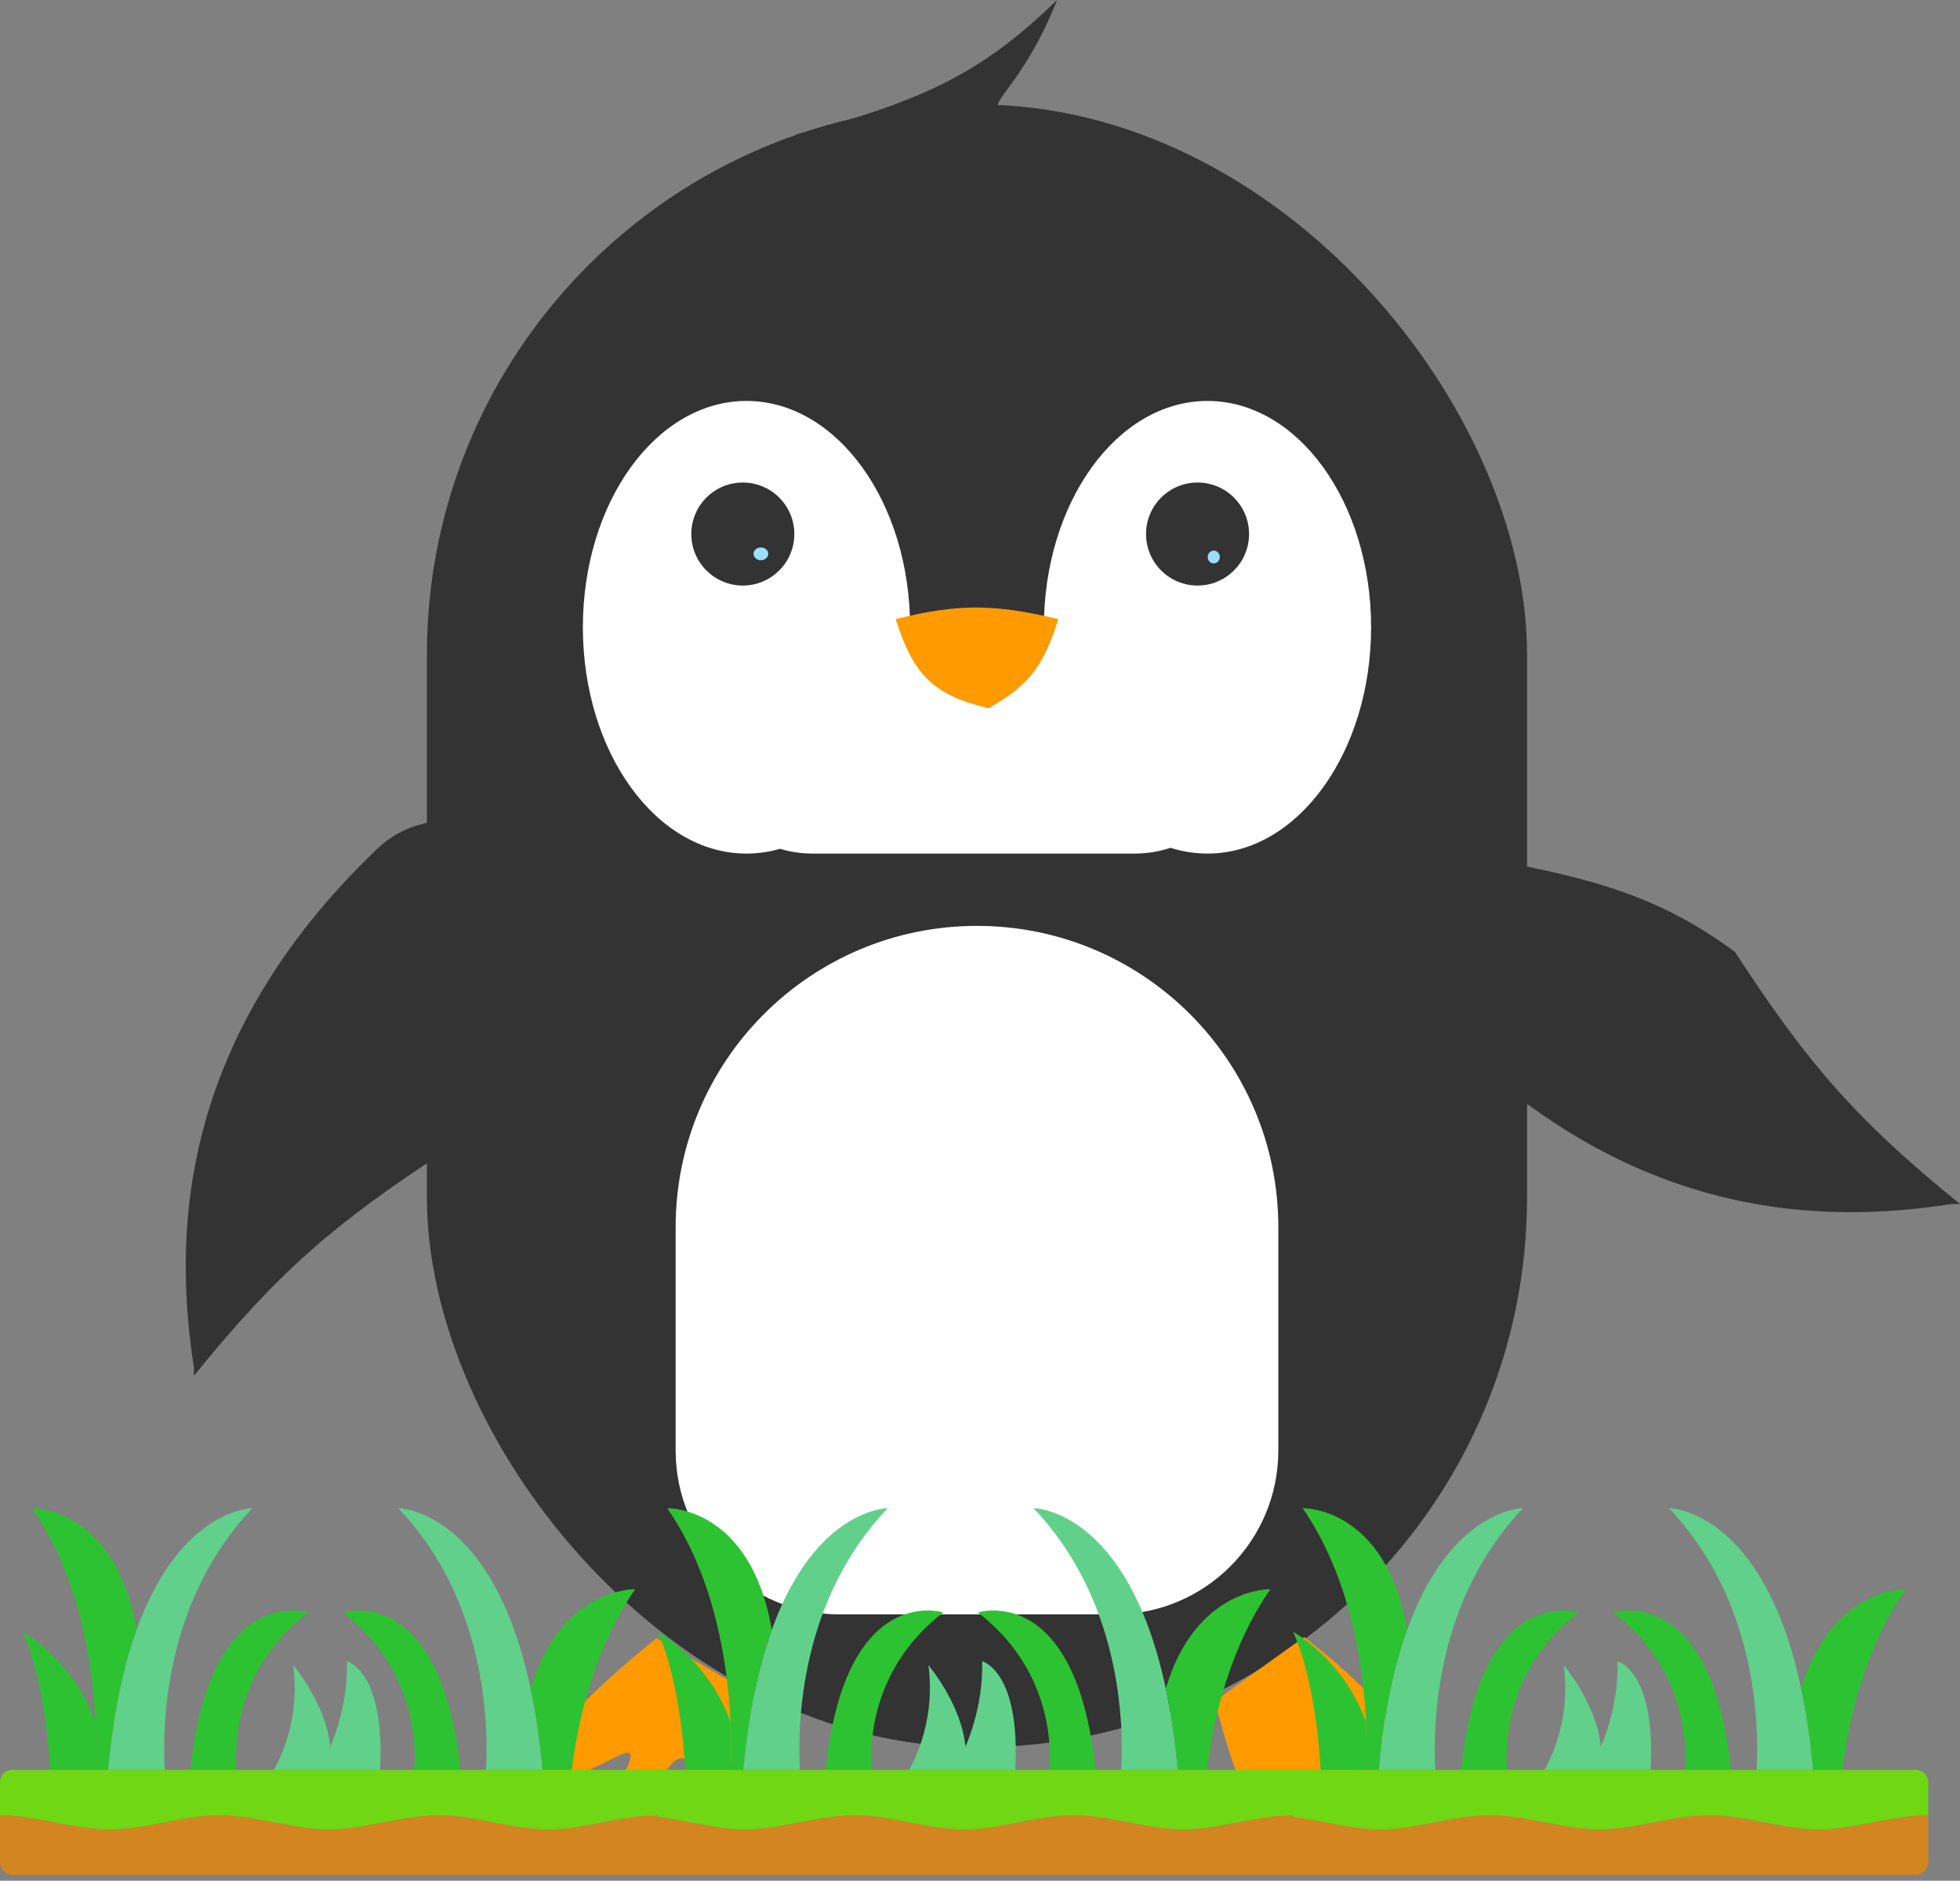 <svg width="444" height="426" viewBox="0 0 444 426" fill="none" xmlns="http://www.w3.org/2000/svg">
<rect x="0" y="0" width="444" height="426" fill="#808080" stroke="none"/>
<path d="M324.741 231.309C368.867 277.345 413.764 277.072 442.084 272.723L444.001 272.723C420.354 253.545 409.435 240.823 393 215.586C375.855 203.091 361.322 198.565 329.727 193.344C317.271 203.623 314.235 220.347 324.741 231.309Z" fill="#333333"/>
<path d="M85.332 192.372C39.295 236.498 39.569 281.395 43.917 309.714V311.632C63.096 287.984 75.818 277.066 101.055 260.63C113.55 243.485 118.076 228.953 123.296 197.358C113.017 184.902 96.293 181.866 85.332 192.372Z" fill="#333333"/>
<rect x="96.707" y="23.658" width="249.224" height="372.12" rx="124.612" fill="#333333"/>
<path d="M239.462 0C223.006 15.911 210.194 22.746 179.938 30.552L227.083 25.811C222.626 23.571 231.396 20.352 239.462 0Z" fill="#333333"/>
<path d="M126.125 402.384C111.13 400.695 148.743 371.055 148.743 371.055L170.247 383.661C170.247 383.661 163.301 412.821 157.456 410.913C151.61 409.005 159.185 399.85 154.86 398.306C150.536 396.763 144.738 417.021 140.4 410.913C137.292 406.536 143.497 399.527 142.81 397.379C142.124 395.232 132.885 403.146 126.125 402.384Z" fill="#FF9A00"/>
<path d="M294.597 418.724C286.954 431.736 275.175 385.319 275.175 385.319L295.438 370.801C295.438 370.801 319.251 389.007 315.131 393.571C311.01 398.135 305.728 387.492 302.559 390.814C299.389 394.137 315.538 407.673 308.194 409.152C302.931 410.211 299.052 401.692 296.811 401.446C294.569 401.199 298.042 412.858 294.597 418.724Z" fill="#FF9A00"/>
<path fill-rule="evenodd" clip-rule="evenodd" d="M206.166 142.081V142.081H236.471C236.471 142.081 236.471 142.081 236.471 142.081C236.471 113.769 253.064 90.818 273.534 90.818C294.003 90.818 310.597 113.769 310.597 142.081C310.597 170.392 294.003 193.343 273.534 193.343C270.655 193.343 267.854 192.889 265.164 192.031C262.612 192.882 259.882 193.343 257.044 193.343H184.088C181.521 193.343 179.043 192.966 176.705 192.264C174.251 192.971 171.708 193.343 169.102 193.343C148.633 193.343 132.039 170.392 132.039 142.081C132.039 113.769 148.633 90.818 169.102 90.818C189.572 90.818 206.166 113.769 206.166 142.081Z" fill="white"/>
<path d="M239.738 140.23C225.37 136.819 217.275 136.644 202.906 140.23C206.965 153.187 211.663 157.441 223.865 160.418C232.89 155.446 236.359 151.028 239.738 140.23Z" fill="#FF9A00"/>
<circle cx="168.27" cy="120.963" r="11.668" fill="#333333"/>
<circle cx="271.282" cy="120.963" r="11.668" fill="#333333"/>
<ellipse cx="274.949" cy="126.168" rx="1.375" ry="1.447" fill="#9DDDFF"/>
<ellipse cx="172.367" cy="125.445" rx="1.664" ry="1.447" fill="#9DDDFF"/>
<path d="M153.051 277.983C153.051 240.282 183.614 209.719 221.315 209.719C259.017 209.719 289.58 240.282 289.58 277.983V328.54C289.58 349.047 272.956 365.672 252.449 365.672H190.182C169.675 365.672 153.051 349.047 153.051 328.54V277.983Z" fill="white"/>
<path fill-rule="evenodd" clip-rule="evenodd" d="M337.481 411.176C329.205 411.176 320.929 414.367 312.653 414.367C304.377 414.367 296.1 411.176 287.824 411.176V421.804C287.824 423.378 289.112 424.666 290.686 424.666H433.934C435.508 424.666 436.796 423.378 436.796 421.804V411.176C428.52 411.176 420.243 414.367 411.967 414.367C403.691 414.367 395.415 411.176 387.139 411.176C378.862 411.176 370.586 414.367 362.31 414.367C354.034 414.367 345.758 411.176 337.481 411.176Z" fill="#D38520"/>
<path fill-rule="evenodd" clip-rule="evenodd" d="M325.136 400.879H312.343H309.483H299.161H290.664C289.102 400.879 287.824 402.157 287.824 403.719V411.178C296.1 411.178 304.377 414.369 312.653 414.369C320.929 414.369 329.205 411.178 337.481 411.178C345.758 411.178 354.034 414.369 362.31 414.369C370.586 414.369 378.862 411.178 387.139 411.178C395.415 411.178 403.691 414.369 411.967 414.369C420.243 414.369 428.52 411.178 436.796 411.178V403.719C436.796 402.157 435.518 400.879 433.955 400.879H417.338H410.73H397.936H392.101H381.674H373.907H349.864H341.399H330.972H325.136Z" fill="#6FD713"/>
<path fill-rule="evenodd" clip-rule="evenodd" d="M309.429 390.074C304.379 375.833 292.914 369.617 292.914 369.617C298.381 381.59 299.162 400.878 299.162 400.878H309.483C309.587 398.319 309.643 394.576 309.429 390.074Z" fill="#2DC231"/>
<path fill-rule="evenodd" clip-rule="evenodd" d="M318.771 369.162C313.919 341.133 295.086 341.616 295.086 341.616C305.875 357.217 308.803 376.899 309.426 390.074C309.639 394.576 309.583 398.318 309.48 400.878H312.34C313.561 387.522 315.892 377.176 318.771 369.162Z" fill="#2DC231"/>
<path fill-rule="evenodd" clip-rule="evenodd" d="M325.137 400.878C324.577 390.827 325.024 362.547 345.032 341.615C345.032 341.615 328.668 341.619 318.774 369.161C315.896 377.176 313.565 387.522 312.344 400.878H325.137Z" fill="#61D08B"/>
<path fill-rule="evenodd" clip-rule="evenodd" d="M341.4 400.878C340.943 394.833 341.307 377.824 357.613 365.233C357.613 365.233 335.387 358.169 330.973 400.878H341.4Z" fill="#2DC231"/>
<path fill-rule="evenodd" clip-rule="evenodd" d="M373.91 400.879C375.16 378.489 366.416 376.279 366.416 376.279C366.728 386.919 362.63 395.647 362.63 395.647C361.771 386.04 354.237 377.166 354.237 377.166C356.111 390.908 349.867 400.879 349.867 400.879H373.91Z" fill="#61D08B"/>
<path fill-rule="evenodd" clip-rule="evenodd" d="M392.102 400.878C387.688 358.169 365.461 365.233 365.461 365.233C381.767 377.824 382.132 394.833 381.675 400.878H392.102Z" fill="#2DC231"/>
<path fill-rule="evenodd" clip-rule="evenodd" d="M408.018 382.468C399.32 341.62 378.039 341.615 378.039 341.615C398.047 362.547 398.494 390.827 397.933 400.878H410.727C410.095 393.966 409.166 387.861 408.018 382.468Z" fill="#61D08B"/>
<path fill-rule="evenodd" clip-rule="evenodd" d="M417.341 400.878C418.978 388.077 422.875 372.742 431.709 359.967C431.709 359.967 414.839 359.539 408.023 382.468C409.172 387.861 410.101 393.966 410.733 400.878H417.341Z" fill="#2DC231"/>
<path fill-rule="evenodd" clip-rule="evenodd" d="M193.548 411.176C185.272 411.176 176.995 414.367 168.719 414.367C160.443 414.367 152.167 411.176 143.891 411.176V421.804C143.891 423.378 145.178 424.666 146.753 424.666H290C291.574 424.666 292.862 423.378 292.862 421.804V411.176C284.586 411.176 276.31 414.367 268.034 414.367C259.757 414.367 251.481 411.176 243.205 411.176C234.929 411.176 226.653 414.367 218.377 414.367C210.1 414.367 201.824 411.176 193.548 411.176Z" fill="#D38520"/>
<path fill-rule="evenodd" clip-rule="evenodd" d="M181.203 400.879H168.409H165.549H155.228H146.731C145.169 400.879 143.891 402.157 143.891 403.719V411.178C152.167 411.178 160.443 414.369 168.719 414.369C176.995 414.369 185.272 411.178 193.548 411.178C201.824 411.178 210.1 414.369 218.376 414.369C226.653 414.369 234.929 411.178 243.205 411.178C251.481 411.178 259.757 414.369 268.033 414.369C276.31 414.369 284.586 411.178 292.862 411.178V403.719C292.862 402.157 291.584 400.879 290.022 400.879H273.405H266.796H254.002H248.167H237.74H229.974H205.93H197.465H187.038H181.203Z" fill="#6FD713"/>
<path fill-rule="evenodd" clip-rule="evenodd" d="M165.495 390.074C160.445 375.833 148.98 369.617 148.98 369.617C154.447 381.59 155.228 400.878 155.228 400.878H165.55C165.653 398.319 165.709 394.576 165.495 390.074Z" fill="#2DC231"/>
<path fill-rule="evenodd" clip-rule="evenodd" d="M174.837 369.162C169.986 341.133 151.152 341.616 151.152 341.616C161.942 357.217 164.869 376.899 165.492 390.074C165.706 394.576 165.65 398.318 165.547 400.878H168.406C169.627 387.522 171.958 377.176 174.837 369.162Z" fill="#2DC231"/>
<path fill-rule="evenodd" clip-rule="evenodd" d="M181.204 400.878C180.643 390.827 181.09 362.547 201.098 341.615C201.098 341.615 184.734 341.619 174.841 369.161C171.962 377.176 169.631 387.522 168.41 400.878H181.204Z" fill="#61D08B"/>
<path fill-rule="evenodd" clip-rule="evenodd" d="M197.466 400.878C197.009 394.833 197.373 377.824 213.68 365.233C213.68 365.233 191.453 358.169 187.039 400.878H197.466Z" fill="#2DC231"/>
<path fill-rule="evenodd" clip-rule="evenodd" d="M229.977 400.879C231.226 378.489 222.482 376.279 222.482 376.279C222.795 386.919 218.696 395.647 218.696 395.647C217.837 386.04 210.304 377.166 210.304 377.166C212.177 390.908 205.934 400.879 205.934 400.879H229.977Z" fill="#61D08B"/>
<path fill-rule="evenodd" clip-rule="evenodd" d="M248.164 400.878C243.75 358.169 221.523 365.233 221.523 365.233C237.83 377.824 238.194 394.833 237.737 400.878H248.164Z" fill="#2DC231"/>
<path fill-rule="evenodd" clip-rule="evenodd" d="M264.084 382.468C255.387 341.62 234.105 341.615 234.105 341.615C254.113 362.547 254.56 390.827 254 400.878H266.793C266.162 393.966 265.233 387.861 264.084 382.468Z" fill="#61D08B"/>
<path fill-rule="evenodd" clip-rule="evenodd" d="M273.407 400.878C275.045 388.077 278.941 372.742 287.776 359.967C287.776 359.967 270.905 359.539 264.09 382.468C265.238 387.861 266.167 393.966 266.799 400.878H273.407Z" fill="#2DC231"/>
<path fill-rule="evenodd" clip-rule="evenodd" d="M49.657 411.176C41.381 411.176 33.105 414.367 24.829 414.367C16.552 414.367 8.276 411.176 0 411.176V421.804C0 423.378 1.288 424.666 2.862 424.666H146.11C147.684 424.666 148.972 423.378 148.972 421.804V411.176C140.696 411.176 132.419 414.367 124.143 414.367C115.867 414.367 107.591 411.176 99.314 411.176C91.038 411.176 82.762 414.367 74.486 414.367C66.21 414.367 57.933 411.176 49.657 411.176Z" fill="#D38520"/>
<path fill-rule="evenodd" clip-rule="evenodd" d="M37.312 400.879H24.518H21.659H11.337H2.84C1.278 400.879 0 402.157 0 403.719V411.178C8.276 411.178 16.552 414.369 24.829 414.369C33.105 414.369 41.381 411.178 49.657 411.178C57.933 411.178 66.21 414.369 74.486 414.369C82.762 414.369 91.038 411.178 99.314 411.178C107.59 411.178 115.867 414.369 124.143 414.369C132.419 414.369 140.695 411.178 148.971 411.178V403.719C148.971 402.157 147.693 400.879 146.131 400.879H129.514H122.906H110.112H104.276H93.849H86.083H62.04H53.575H43.148H37.312Z" fill="#6FD713"/>
<path fill-rule="evenodd" clip-rule="evenodd" d="M21.605 390.074C16.555 375.833 5.09 369.617 5.09 369.617C10.557 381.59 11.338 400.878 11.338 400.878H21.659C21.762 398.319 21.818 394.576 21.605 390.074Z" fill="#2DC231"/>
<path fill-rule="evenodd" clip-rule="evenodd" d="M30.946 369.162C26.095 341.133 7.262 341.616 7.262 341.616C18.051 357.217 20.979 376.899 21.602 390.074C21.815 394.576 21.759 398.318 21.656 400.878H24.516C25.736 387.522 28.067 377.176 30.946 369.162Z" fill="#2DC231"/>
<path fill-rule="evenodd" clip-rule="evenodd" d="M37.313 400.878C36.753 390.827 37.2 362.547 57.207 341.615C57.207 341.615 40.844 341.619 30.95 369.161C28.071 377.176 25.74 387.522 24.52 400.878H37.313Z" fill="#61D08B"/>
<path fill-rule="evenodd" clip-rule="evenodd" d="M53.575 400.878C53.119 394.833 53.483 377.824 69.789 365.233C69.789 365.233 47.562 358.169 43.148 400.878H53.575Z" fill="#2DC231"/>
<path fill-rule="evenodd" clip-rule="evenodd" d="M86.086 400.879C87.335 378.489 78.592 376.279 78.592 376.279C78.904 386.919 74.805 395.647 74.805 395.647C73.947 386.04 66.413 377.166 66.413 377.166C68.287 390.908 62.043 400.879 62.043 400.879H86.086Z" fill="#61D08B"/>
<path fill-rule="evenodd" clip-rule="evenodd" d="M104.278 400.878C99.864 358.169 77.637 365.233 77.637 365.233C93.943 377.824 94.308 394.833 93.85 400.878H104.278Z" fill="#2DC231"/>
<path fill-rule="evenodd" clip-rule="evenodd" d="M120.194 382.468C111.496 341.62 90.215 341.615 90.215 341.615C110.223 362.547 110.669 390.827 110.109 400.878H122.903C122.271 393.966 121.342 387.861 120.194 382.468Z" fill="#61D08B"/>
<path fill-rule="evenodd" clip-rule="evenodd" d="M129.517 400.878C131.154 388.077 135.051 372.742 143.885 359.967C143.885 359.967 127.015 359.539 120.199 382.468C121.348 387.861 122.277 393.966 122.908 400.878H129.517Z" fill="#2DC231"/>
</svg>
